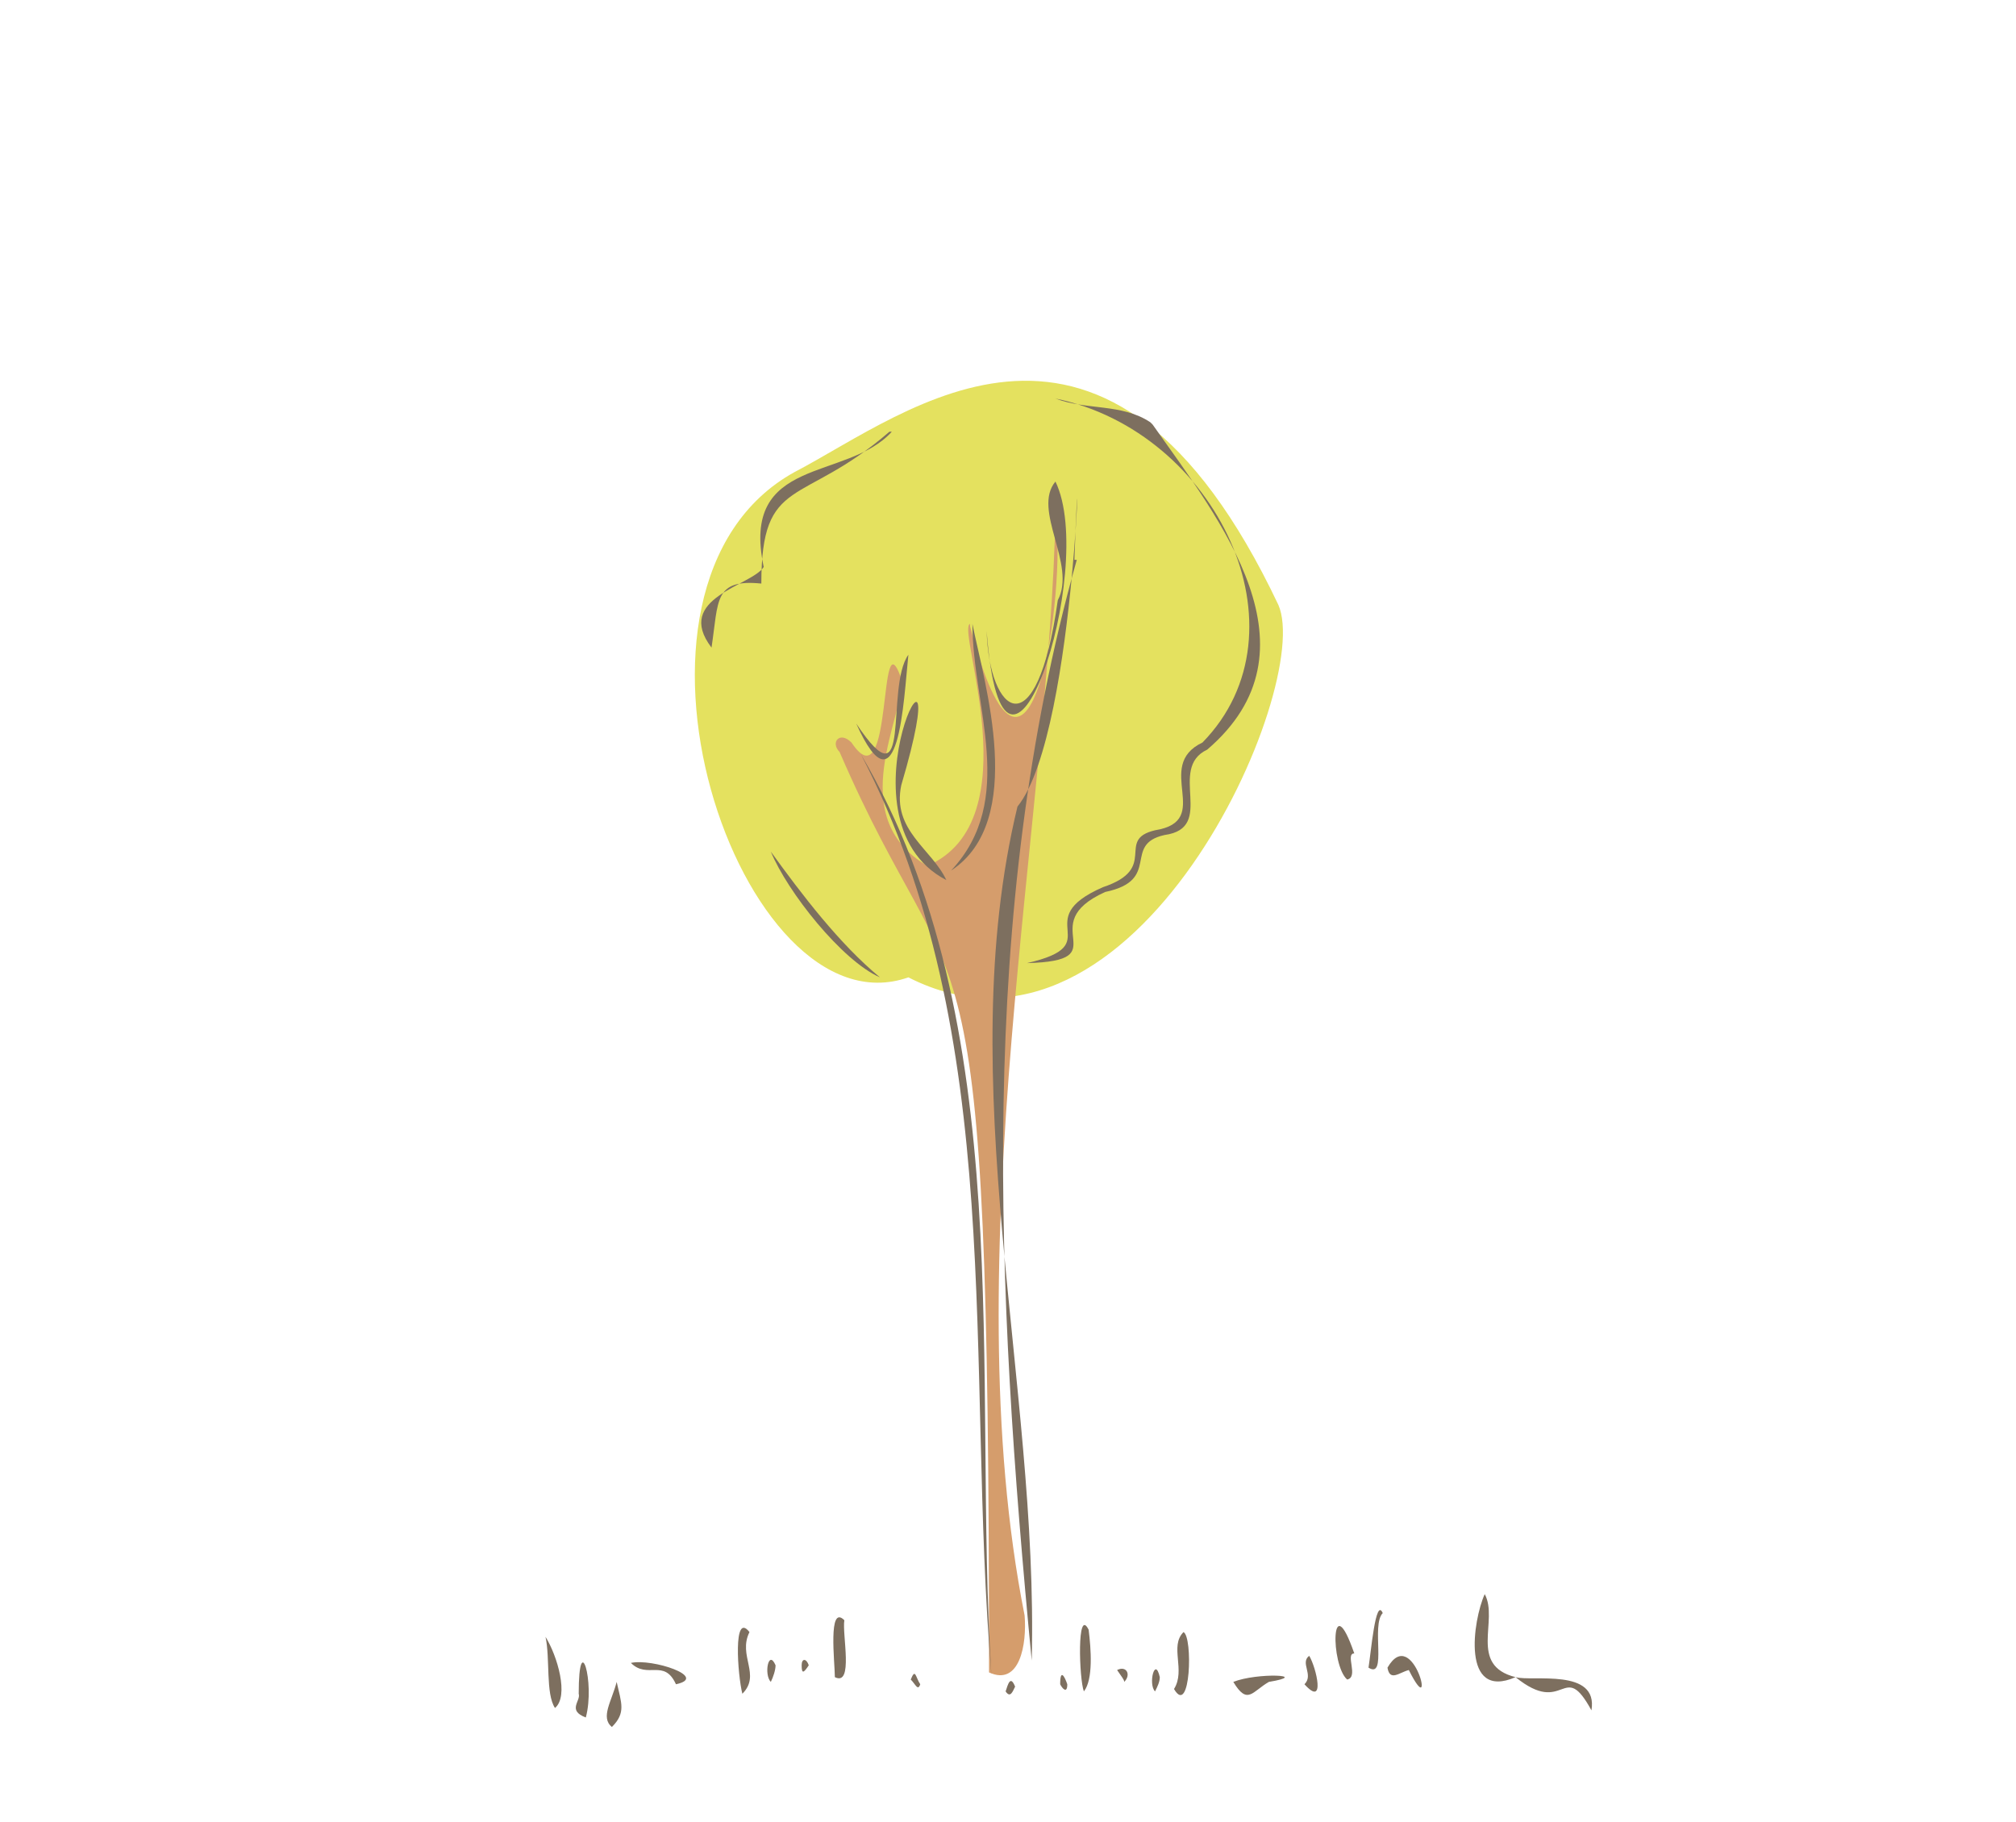<svg xmlns="http://www.w3.org/2000/svg" viewBox="0 0 85 76.8"><defs><style>.cls-1{fill:#d59d6c}.cls-2{fill:#7d6f5f}.cls-3{fill:#e4e15f}</style></defs><g id="Layer_1"><path id="Layer_1-2" d="M38.3 41.2c-7.1 2.5-13.5-16.5-4.8-21.3 4.8-2.5 13.2-9.6 20.4 5.6 1.5 3.4-6 20.6-15.6 15.7" class="cls-3" data-name="Layer_1"/><path id="Layer_3" d="M40.9 26.4c2.5 9.6 4.1-1.5 3.6-4.8-.2 12.4-4.3 31.4-1.3 46.5.1 1.2-.2 3-1.5 2.4 0-34.1-1.2-27-6.3-38.8-.4-.4 0-.9.5-.4 1.8 2.7 1.1-5.5 2.1-2.7.2 1.5-2.5 5.8 1.1 7.9 4.4-1.9 1.2-10 1.8-10.2Z" class="cls-1"/><g id="Layer_2"><path d="M47.1 70.4c.4-.2.6.2.3.5 0-.1-.1-.2-.3-.5m-14.4-.2c0 .2-.1.5-.2.7-.3-.3-.1-1.4.2-.7m16.2.5c0 .2-.1.4-.2.6-.3-.3 0-1.5.2-.6m-4.2.3c0-.7.2-.3.3 0 0 .4-.2.2-.3 0m-6.3-.2c.2-.5.2-.1.4.2-.1.3-.2 0-.4-.2m4.4.3c-.1.2-.2.5-.4.2.1-.3.2-.7.4-.2m-8.7-.9c-.2.3-.3.4-.3 0 0-.3.2-.3.3 0" class="cls-2"/><path d="M45.9 68.7v-.2z" class="cls-1"/><path d="M44.5 20.3c1.8 3.7-2.2 15.7-2.9 6.3.1 3.5 2.1 5.1 3-1.3.8-1.5-1.1-3.8-.1-5" class="cls-2"/><path d="M40.1 36.7c2.8-3 .9-6.9.9-10.4.5 2.5 2.3 8.3-.9 10.4M38 33.1c-.4 1.9 1.3 2.7 1.9 4-5-2.6.7-12.8-1.9-4m-.9 8.1c-1.6-.7-3.9-3.6-4.6-5.3 1.3 1.8 2.9 3.9 4.6 5.3" class="cls-2"/><path d="M36.1 30.5c2.4 3.6 1.2-1.5 2.2-2.9-.2 1.9-.4 6.9-2.2 2.9" class="cls-2"/><path d="M41 27.9v.2zm3.6-2.6" class="cls-1"/><path d="M45.5 23.3c.2 1.1-.1 2.2-.2 3.3 0-1.1.2-2.2.2-3.3" class="cls-3"/><path d="M55 71c.4-.4-.2-.9.2-1.2.3.5.7 2.2-.2 1.2m-29-.1c.2.9.4 1.3-.2 1.9-.5-.4 0-1.1.2-1.9m31.7-.6c.1-.6.3-3 .6-2.3-.5.5.2 2.8-.6 2.3m-5.7.6c1-.4 3.3-.3 1.5 0-.7.4-.9 1-1.5 0m-25.4-.8c.9-.2 3.3.6 1.9.9-.5-1.1-1.2-.2-1.9-.9m31.9.2c1.1-1.9 2.1 2.5.9.1-.4.1-.8.5-.9-.1M23 69c.5.8 1 2.5.4 3-.4-.6-.2-2.1-.4-3m34.1.7c-.4 0 .2 1-.3 1.1-.7-.6-.7-4 .3-1.1m-7.6 1.5c.5-.8-.2-1.8.4-2.4.4.2.3 3.6-.4 2.4m-3.6-2.5c.1.8.2 2.1-.2 2.6-.2-.5-.3-3.6.2-2.6m-21.2 3.7c-.8-.3-.2-.7-.3-1 0-2.8.7-.5.3 1m6.6-1c-.2-.8-.4-3.5.3-2.6-.5 1 .5 1.8-.3 2.6m3.9-.7c0-.6-.3-3.1.4-2.4-.1.6.4 2.8-.4 2.4m28.7 0c-2.3 1-1.8-2.4-1.3-3.5.6 1.1-.7 3 1.3 3.5m0 0c.7.2 3.5-.4 3.2 1.4-1.2-2.2-1.1.3-3.2-1.4M36.3 31.8C43 43.2 41 58 41.8 70.6c-1.1-13.1.7-26.9-5.5-38.8m12.3-13.9c2.9 4.1 7.2 9.5 2.3 13.7-1.7.8.4 3.3-1.8 3.6-1.8.4-.1 1.9-2.5 2.4-3.1 1.4.6 2.9-3.3 3 3.5-.8 0-1.8 3.2-3.2 2.4-.8.5-2 2.2-2.4 2.5-.4-.1-2.7 2-3.7 4.6-4.7.6-13.1-6.2-14.5 1.3.5 2.8.2 4 1Zm-11.1.3c-3.7 3.2-5.4 1.8-5.4 6.4-2-.2-1.8.7-2.1 2.7-1.6-2.1 1.7-2.6 2.2-3.4-1-4.7 3.5-3.6 5.4-5.7Z" class="cls-2"/><path d="M45.3 23.6c.3-8.7.2 7.2-2.4 10.4-2.8 11.6.9 24.4.6 36-1.5-15.6-2.3-31.5 1.9-46.4Z" class="cls-2"/></g></g></svg>